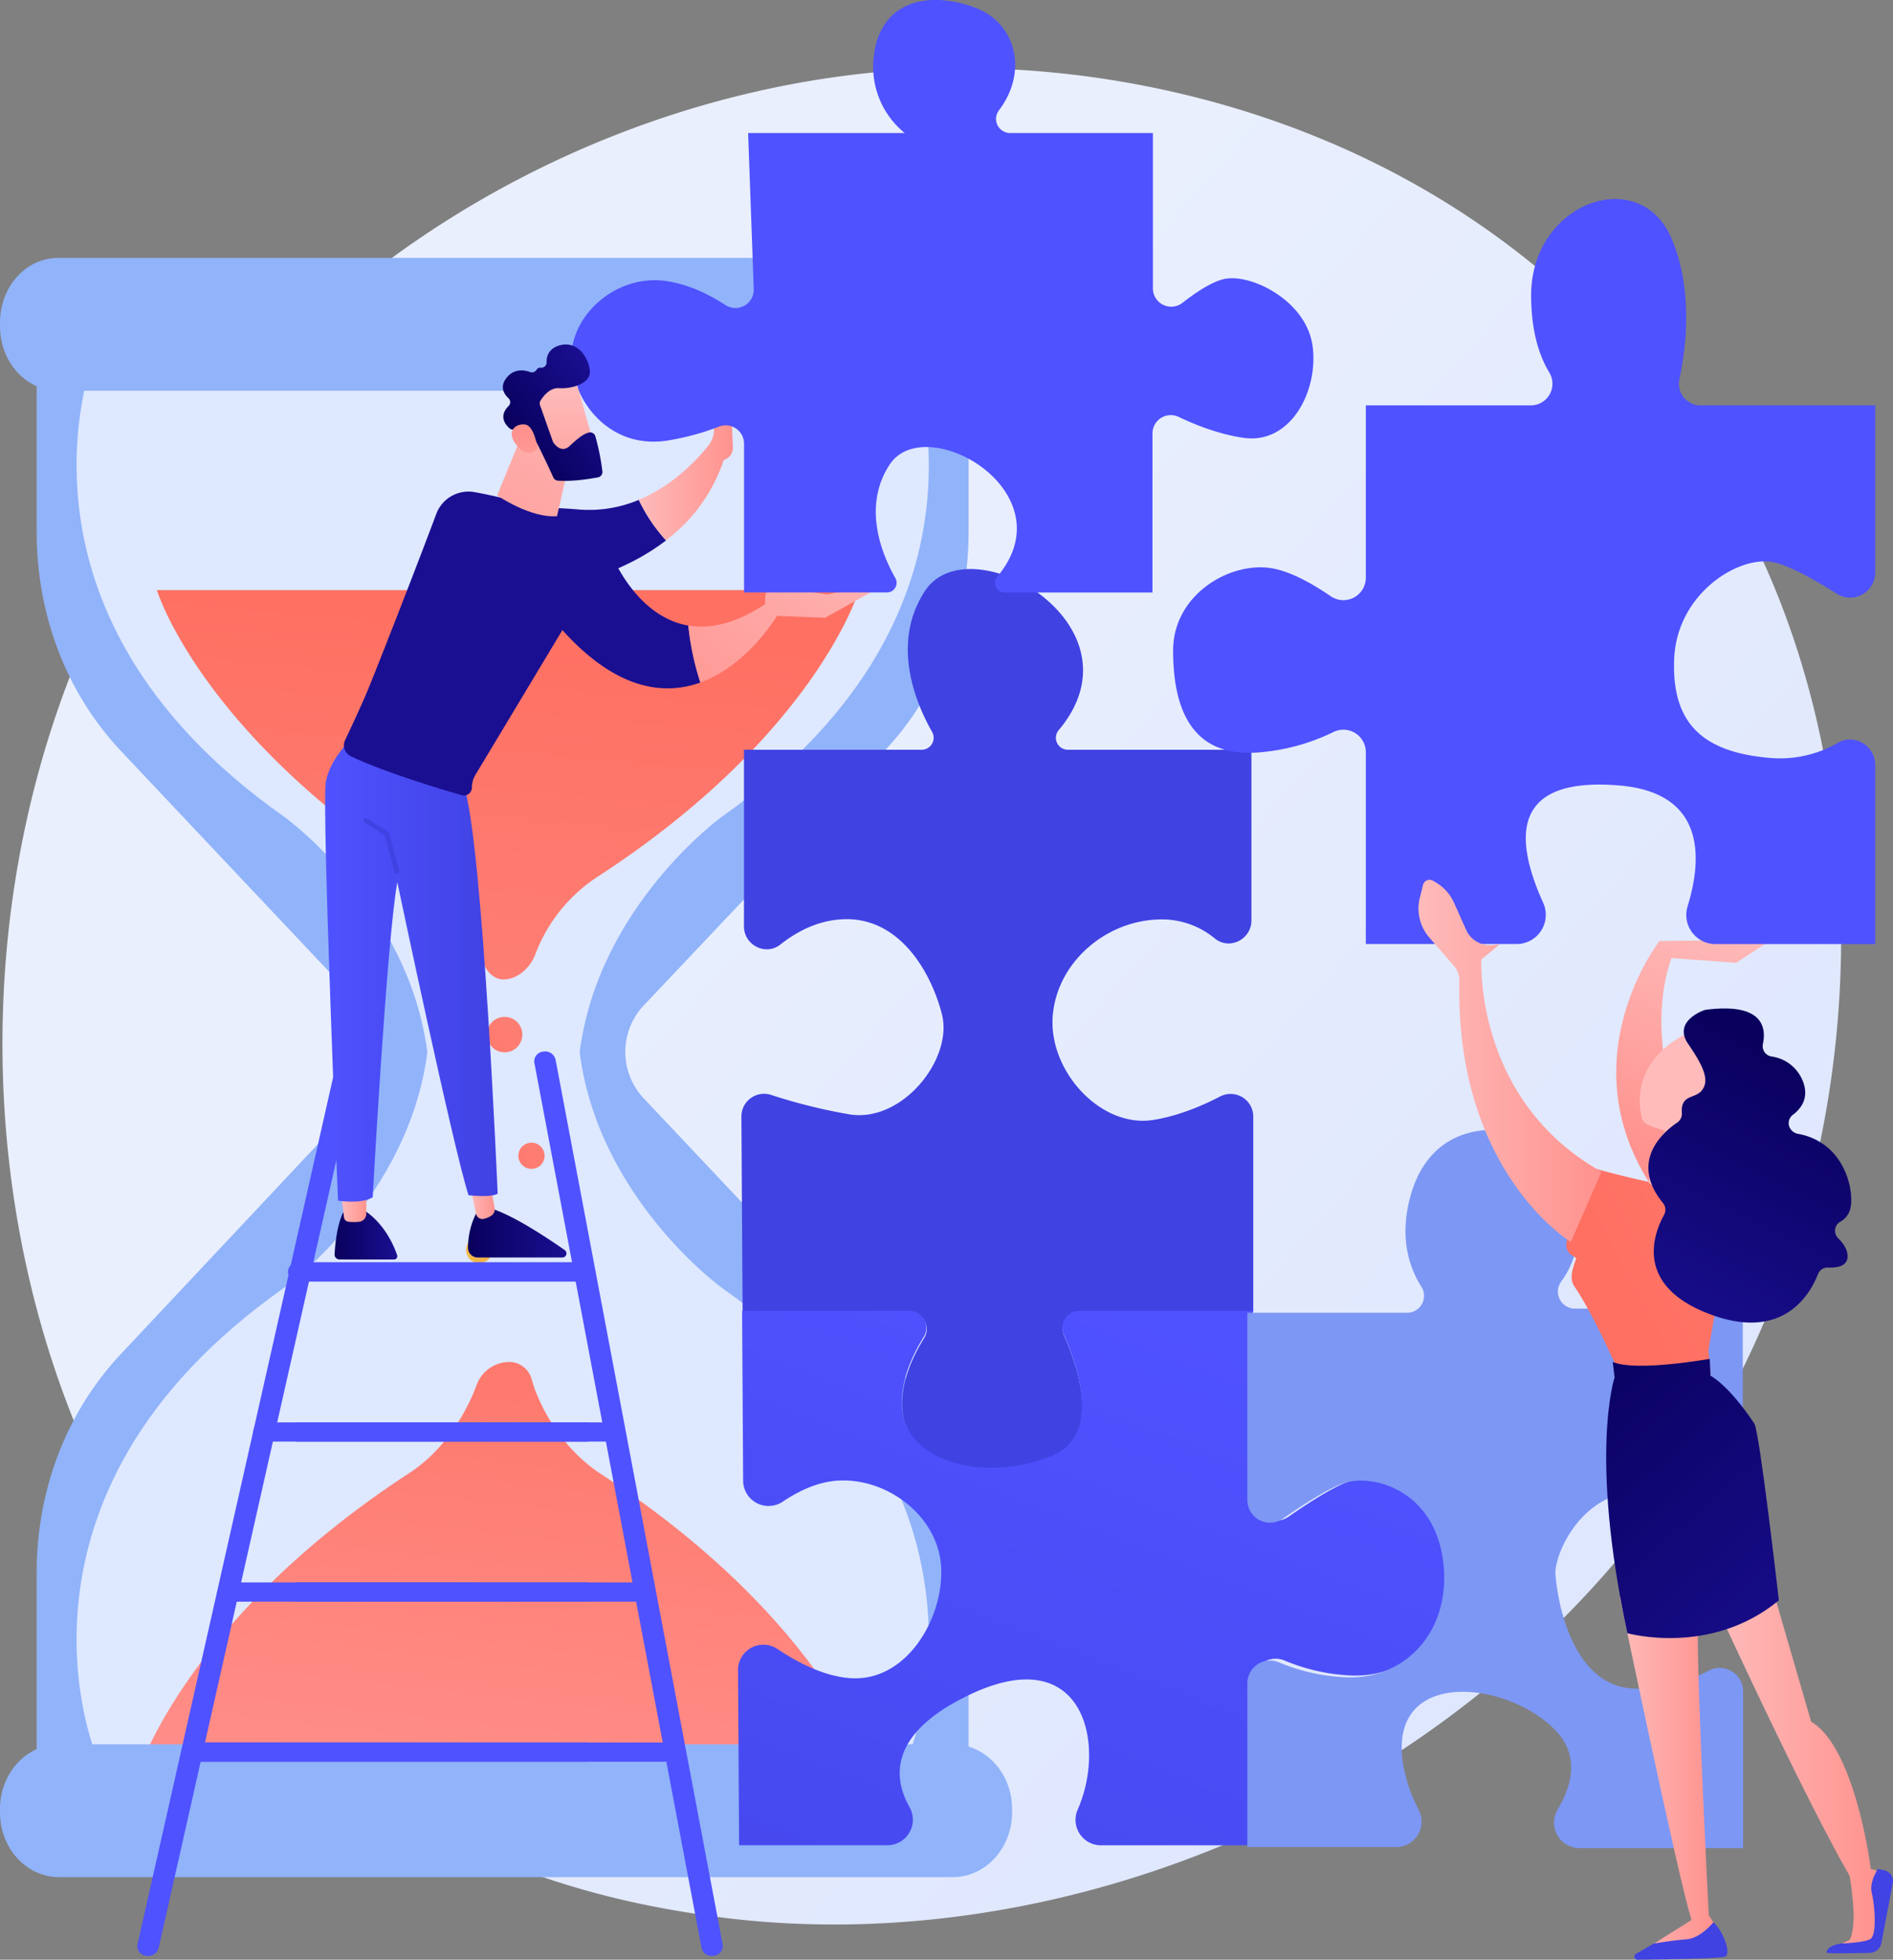 <svg xmlns="http://www.w3.org/2000/svg" xmlns:xlink="http://www.w3.org/1999/xlink" viewBox="0 0 826.69 855.66"><rect x="0" y="0" width="826.69" height="855.66" fill="#808080" stroke="none"/><defs><style>.cls-1{fill:url(#linear-gradient);}.cls-2{fill:#91b3fa;}.cls-3{fill:#fff;opacity:0.7;}.cls-4{fill:url(#linear-gradient-2);}.cls-5{fill:url(#linear-gradient-3);}.cls-6{fill:url(#linear-gradient-4);}.cls-7{fill:url(#linear-gradient-5);}.cls-8{fill:url(#linear-gradient-6);}.cls-9{fill:url(#linear-gradient-7);}.cls-10{fill:url(#linear-gradient-8);}.cls-11{fill:#7d97f4;}.cls-12{fill:url(#linear-gradient-9);}.cls-13{fill:url(#linear-gradient-10);}.cls-14{fill:url(#linear-gradient-11);}.cls-15{fill:url(#linear-gradient-12);}.cls-16{fill:url(#linear-gradient-13);}.cls-17{fill:url(#linear-gradient-14);}.cls-18{fill:url(#linear-gradient-15);}.cls-19{fill:url(#linear-gradient-16);}.cls-20{fill:url(#linear-gradient-17);}.cls-21{fill:url(#linear-gradient-18);}.cls-22{fill:url(#linear-gradient-19);}.cls-23{fill:url(#linear-gradient-20);}.cls-24{fill:url(#linear-gradient-21);}.cls-25{fill:url(#linear-gradient-22);}.cls-26{fill:url(#linear-gradient-23);}.cls-27{fill:url(#linear-gradient-24);}.cls-28{fill:url(#linear-gradient-25);}.cls-29{fill:url(#linear-gradient-26);}.cls-30{fill:url(#linear-gradient-27);}.cls-31{fill:url(#linear-gradient-28);}.cls-32{fill:url(#linear-gradient-29);}.cls-33{fill:url(#linear-gradient-30);}.cls-34{fill:url(#linear-gradient-31);}.cls-35{fill:url(#linear-gradient-32);}.cls-36{fill:url(#linear-gradient-33);}.cls-37{fill:url(#linear-gradient-34);}.cls-38{fill:url(#linear-gradient-35);}.cls-39{fill:url(#linear-gradient-36);}.cls-40{fill:url(#linear-gradient-37);}.cls-41{fill:url(#linear-gradient-38);}.cls-42{fill:url(#linear-gradient-39);}.cls-43{fill:url(#linear-gradient-40);}.cls-44{fill:url(#linear-gradient-41);}.cls-45{fill:url(#linear-gradient-42);}.cls-46{fill:url(#linear-gradient-43);}.cls-47{fill:url(#linear-gradient-44);}.cls-48{fill:url(#linear-gradient-45);}.cls-49{fill:url(#linear-gradient-46);}</style><linearGradient id="linear-gradient" x1="872.84" y1="851.26" x2="270.03" y2="323.81" gradientUnits="userSpaceOnUse"><stop offset="0" stop-color="#dae3fe"/><stop offset="1" stop-color="#e9effd"/></linearGradient><linearGradient id="linear-gradient-2" x1="220.62" y1="270.97" x2="186.62" y2="652.97" gradientUnits="userSpaceOnUse"><stop offset="0" stop-color="#fe7062"/><stop offset="1" stop-color="#ff928e"/></linearGradient><linearGradient id="linear-gradient-3" x1="249.76" y1="523.33" x2="215.76" y2="819.33" xlink:href="#linear-gradient-2"/><linearGradient id="linear-gradient-4" x1="171.76" y1="483.87" x2="308.48" y2="393.49" xlink:href="#linear-gradient-2"/><linearGradient id="linear-gradient-5" x1="196.1" y1="528.45" x2="297.37" y2="461.5" xlink:href="#linear-gradient-2"/><linearGradient id="linear-gradient-6" x1="173.21" y1="569.64" x2="274.49" y2="502.69" gradientUnits="userSpaceOnUse"><stop offset="0" stop-color="#fdf53f"/><stop offset="1" stop-color="#d93c65"/></linearGradient><linearGradient id="linear-gradient-7" x1="737.5" y1="-52.21" x2="638.49" y2="112.8" gradientUnits="userSpaceOnUse"><stop offset="0" stop-color="#4f52ff"/><stop offset="1" stop-color="#4042e2"/></linearGradient><linearGradient id="linear-gradient-8" x1="502.81" y1="572.78" x2="319.79" y2="1043.83" xlink:href="#linear-gradient-7"/><linearGradient id="linear-gradient-9" x1="757.28" y1="403.29" x2="723.82" y2="505.86" gradientUnits="userSpaceOnUse"><stop offset="0" stop-color="#febbba"/><stop offset="1" stop-color="#ff928e"/></linearGradient><linearGradient id="linear-gradient-10" x1="750.2" y1="767.75" x2="820.7" y2="767.75" xlink:href="#linear-gradient-9"/><linearGradient id="linear-gradient-11" x1="847.11" y1="610.09" x2="812.19" y2="837.04" xlink:href="#linear-gradient-7"/><linearGradient id="linear-gradient-12" x1="773.23" y1="598.72" x2="738.31" y2="825.67" xlink:href="#linear-gradient-7"/><linearGradient id="linear-gradient-13" x1="707.42" y1="773" x2="748.24" y2="773" xlink:href="#linear-gradient-9"/><linearGradient id="linear-gradient-14" x1="708.21" y1="562.61" x2="1042.21" y2="384.61" xlink:href="#linear-gradient-2"/><linearGradient id="linear-gradient-15" x1="671.37" y1="588.56" x2="802.3" y2="736.22" gradientUnits="userSpaceOnUse"><stop offset="0" stop-color="#09005d"/><stop offset="1" stop-color="#1a0f91"/></linearGradient><linearGradient id="linear-gradient-16" x1="719.79" y1="505.93" x2="744.78" y2="505.93" xlink:href="#linear-gradient-9"/><linearGradient id="linear-gradient-17" x1="759.5" y1="473.64" x2="941.35" y2="486.01" xlink:href="#linear-gradient-9"/><linearGradient id="linear-gradient-18" x1="789.39" y1="462.68" x2="725.38" y2="590.7" xlink:href="#linear-gradient-15"/><linearGradient id="linear-gradient-19" x1="805.03" y1="6.39" x2="1077.03" y2="-653.61" xlink:href="#linear-gradient-7"/><linearGradient id="linear-gradient-20" x1="619.47" y1="463.21" x2="699.39" y2="463.21" xlink:href="#linear-gradient-9"/><linearGradient id="linear-gradient-21" x1="292.11" y1="437" x2="376.11" y2="-610.1" xlink:href="#linear-gradient-7"/><linearGradient id="linear-gradient-22" x1="126.57" y1="423.72" x2="210.58" y2="-623.39" xlink:href="#linear-gradient-7"/><linearGradient id="linear-gradient-23" x1="202.96" y1="429.85" x2="286.97" y2="-617.26" xlink:href="#linear-gradient-7"/><linearGradient id="linear-gradient-24" x1="202.96" y1="429.85" x2="286.97" y2="-617.26" xlink:href="#linear-gradient-7"/><linearGradient id="linear-gradient-25" x1="208.53" y1="430.29" x2="292.54" y2="-616.81" xlink:href="#linear-gradient-7"/><linearGradient id="linear-gradient-26" x1="206.62" y1="430.14" x2="290.63" y2="-616.97" xlink:href="#linear-gradient-7"/><linearGradient id="linear-gradient-27" x1="214.1" y1="430.74" x2="298.11" y2="-616.37" xlink:href="#linear-gradient-7"/><linearGradient id="linear-gradient-28" x1="211.74" y1="430.55" x2="295.75" y2="-616.56" xlink:href="#linear-gradient-7"/><linearGradient id="linear-gradient-29" x1="197.28" y1="429.39" x2="281.28" y2="-617.71" xlink:href="#linear-gradient-7"/><linearGradient id="linear-gradient-30" x1="215.89" y1="430.89" x2="299.9" y2="-616.22" xlink:href="#linear-gradient-7"/><linearGradient id="linear-gradient-31" x1="345.27" y1="80.9" x2="290.27" y2="163.9" xlink:href="#linear-gradient-15"/><linearGradient id="linear-gradient-32" x1="-1396.97" y1="197.71" x2="-1355.89" y2="197.71" gradientTransform="translate(1675.96)" xlink:href="#linear-gradient-9"/><linearGradient id="linear-gradient-33" x1="-1529.85" y1="539.03" x2="-1502.45" y2="539.03" gradientTransform="translate(1675.96)" xlink:href="#linear-gradient-15"/><linearGradient id="linear-gradient-34" x1="-1527.07" y1="526.29" x2="-1515.96" y2="526.29" gradientTransform="translate(1675.96)" xlink:href="#linear-gradient-9"/><linearGradient id="linear-gradient-35" x1="-1471.58" y1="538.59" x2="-1428.58" y2="538.59" gradientTransform="translate(1675.96)" xlink:href="#linear-gradient-15"/><linearGradient id="linear-gradient-36" x1="-1470.92" y1="521.36" x2="-1459.87" y2="521.36" gradientTransform="translate(1675.96)" xlink:href="#linear-gradient-9"/><linearGradient id="linear-gradient-37" x1="-1533.98" y1="423.31" x2="-1458.63" y2="423.31" gradientTransform="translate(1675.96)" xlink:href="#linear-gradient-7"/><linearGradient id="linear-gradient-38" x1="175.52" y1="108.36" x2="168.02" y2="325.85" xlink:href="#linear-gradient-7"/><linearGradient id="linear-gradient-39" x1="238.01" y1="-267.84" x2="235.01" y2="-93.82" xlink:href="#linear-gradient-15"/><linearGradient id="linear-gradient-40" x1="-1303.96" y1="206.67" x2="-1392.71" y2="317.09" gradientTransform="translate(1675.96)" xlink:href="#linear-gradient-9"/><linearGradient id="linear-gradient-41" x1="-1287.13" y1="220.19" x2="-1375.89" y2="330.62" gradientTransform="translate(1675.96)" xlink:href="#linear-gradient-9"/><linearGradient id="linear-gradient-42" x1="-1403.81" y1="139.93" x2="-1489.77" y2="297.88" gradientTransform="translate(1675.96)" xlink:href="#linear-gradient-9"/><linearGradient id="linear-gradient-43" x1="450.44" y1="-18.99" x2="552.45" y2="-481.03" xlink:href="#linear-gradient-7"/><linearGradient id="linear-gradient-44" x1="-1633.13" y1="2875.92" x2="-1671.12" y2="2926.18" gradientTransform="translate(-79.22 -3122.42) rotate(-35.22)" xlink:href="#linear-gradient-9"/><linearGradient id="linear-gradient-45" x1="-1662.14" y1="2888.05" x2="-1616.76" y2="2888.05" gradientTransform="translate(-79.22 -3122.42) rotate(-35.22)" xlink:href="#linear-gradient-15"/><linearGradient id="linear-gradient-46" x1="-1688.77" y1="2915.72" x2="-1658.3" y2="2884.46" gradientTransform="translate(-79.22 -3122.42) rotate(-35.22)" xlink:href="#linear-gradient-9"/></defs><g id="Camada_2" data-name="Camada 2"><g id="Metaphor_illustration" data-name="Metaphor illustration"><path class="cls-1" d="M770.39,577.33C692.48,760.77,485,863.53,305,835.81c-29.28-4.51-109.56-17.95-180.64-81.33-136.84-122-166.1-363.66-55.72-533.94C149,96.6,293,26.35,429.82,29.86c29.47.76,142.43,5.42,241.71,87.28a372.3,372.3,0,0,1,75.72,85.92C815.31,309.5,821.16,457.78,770.39,577.33Z"/><path class="cls-2" d="M385.8,328.35c24.67-26,37.2-60.5,37.2-96.35V152.07L219.5,146,16,152.07V232c0,35.85,12.55,70.34,37.23,96.35L157.69,439.09a29.58,29.58,0,0,1-.3,40.72l-104,110.74C28.7,616.56,16,651.05,16,686.9v79.93l203.5,6.1,203.5-6.1V686.9c0-35.85-12.53-70.34-37.2-96.35L281.35,479.81a29.58,29.58,0,0,1-.31-40.72Z"/><path class="cls-3" d="M315.15,562.23s-53.91-39-62-102.78c8.12-63.78,62-102.78,62-102.78,130.24-91.52,81.56-204.58,81.56-204.58L219,146,42.17,152.09s-48.25,113.06,82,204.58c0,0,54.28,39,62.44,102.78-8.16,63.78-62.44,102.78-62.44,102.78-130.24,91.52-82,204.58-82,204.58L219,772.93l177.69-6.12S445.39,653.75,315.15,562.23Z"/><path class="cls-4" d="M181.73,381a70.82,70.82,0,0,1,28.37,35.43c.35,1,.68,2.95,1,3.9,1.19,3.76,4.68,7.33,8.62,7.33h.11c6.19,0,11.74-5.09,13.9-10.89a70,70,0,0,1,27.59-34.19c95.17-62,113.82-124.92,113.82-124.92H68.51S87.08,319.14,181.73,381Z"/><path class="cls-5" d="M262.67,643.76c-13.07-8.52-23.17-21.86-28.82-36.4-.67-1.72-1.28-3.89-1.81-5.56a10.14,10.14,0,0,0-9.44-7.12,15.23,15.23,0,0,0-14.39,9.9c-5.57,15-15.82,29.69-29.24,38.45C79,708.24,59.35,776.61,59.35,776.61H382S362.42,708.86,262.67,643.76Z"/><path class="cls-6" d="M228.11,451.73a7.73,7.73,0,1,1-7.73-7.73A7.73,7.73,0,0,1,228.11,451.73Z"/><path class="cls-7" d="M237.83,504.64a5.72,5.72,0,1,1-5.72-5.72A5.72,5.72,0,0,1,237.83,504.64Z"/><path class="cls-8" d="M215,545.83a5.72,5.72,0,1,1-5.72-5.72A5.72,5.72,0,0,1,215,545.83Z"/><path class="cls-2" d="M438,142.38c0,15.59-11.8,28.23-25.9,28.23H25.38C11.27,170.61,0,158,0,142.38v-1.54c0-15.59,11.27-28.23,25.38-28.23H412.1c14.1,0,25.9,12.64,25.9,28.23Z"/><path class="cls-2" d="M442,791.38c0,15.59-11.63,28.23-25.87,28.23H25.77C11.54,819.61,0,807,0,791.38v-1.54c0-15.59,11.54-28.23,25.77-28.23H416.13c14.24,0,25.87,12.64,25.87,28.23Z"/><path class="cls-9" d="M403.63,584.17c-5.25,8.39-10.8,20.42-9.46,32.46,2.43,21.87,36,31.6,65.4,19.44,21-8.68,12-37.2,5.14-52.8a7.45,7.45,0,0,1,6.86-10.4h75.74V487.56a9.9,9.9,0,0,0-14.48-8.8c-7.92,4.13-18.32,8.52-29.27,10.25-23.09,3.64-46.19-21.88-43.76-46.19s25.53-42.54,49.84-41.32a36.38,36.38,0,0,1,21,8.35c6.4,5.09,15.87.25,15.87-7.93V327.36H466.33a5.21,5.21,0,0,1-4-8.55c38.66-45.89-39-90.48-58.42-60.73-14.91,22.8-4.07,48.76,3.13,61.46a5.22,5.22,0,0,1-4.54,7.82h-77.6v77.13c0,8.18,9.46,13,15.88,7.92,6.69-5.27,15.3-10,25.45-10.91,25.52-2.43,40.11,21.87,45.11,41.32s-17.16,47.4-40.25,43.76a242.62,242.62,0,0,1-34.42-8.53,9.9,9.9,0,0,0-12.9,9.52l.53,85.3h73A7.43,7.43,0,0,1,403.63,584.17Z"/><path class="cls-10" d="M397.18,789c-7.44-13.26-8.66-32.28,26-48.92,50-24,60.19,21.17,47.44,50.09a11.1,11.1,0,0,0,10.2,15.54h66.33V734.26A9.94,9.94,0,0,1,560.89,725a84.26,84.26,0,0,0,29,6.55c26.55,1.21,46.76-20.66,42.73-51.05s-29.87-37.68-42.47-34c-6.58,1.9-18,9.2-27.43,15.74a9.91,9.91,0,0,1-15.56-8.15V572.35H471.43a7.45,7.45,0,0,0-6.86,10.4c6.85,15.59,15.86,44.12-5.15,52.8C430,647.71,396.46,638,394,616.1c-1.34-12,4.2-24.06,9.46-32.45a7.43,7.43,0,0,0-6.38-11.3h-73l.45,74.24a11.11,11.11,0,0,0,17.42,9c6.89-4.62,15.28-8.63,24.05-9.12,21.88-1.22,43.76,15.8,45,37.68s-14.65,49.83-39,48.61c-11.49-.57-23.25-6.58-32.46-12.75a11.06,11.06,0,0,0-17.23,9.26l.46,76.42h64.63A11.15,11.15,0,0,0,397.18,789Z"/><path class="cls-11" d="M619.57,790.21a66.35,66.35,0,0,1-6.79-19.86c-7-42.44,45.52-36.72,66.51-14.84,10.69,11.14,7.12,24.26,1,34.47a11.14,11.14,0,0,0,9.48,16.95h71.47V738.47a10.27,10.27,0,0,0-15.09-9,68.28,68.28,0,0,1-31.31,7.84c-28,0-34.65-37.68-35.56-49.83-.82-11,19.21-55.05,66.43-27.76a10.25,10.25,0,0,0,15.38-8.86V571.38H687.77a7.43,7.43,0,0,1-5.93-11.88c17-23.41,2.08-56.63-10.72-62.26-15.19-6.69-46.18-8.51-55.3,25.52-4.76,17.77-.37,30.73,4.91,39.06a7.41,7.41,0,0,1-6.28,11.38H544.72v81.73a9.91,9.91,0,0,0,15.56,8.15c9.42-6.54,20.85-13.84,27.43-15.74,12.6-3.65,38.44,3.64,42.47,34s-16.18,52.26-42.73,51a84.2,84.2,0,0,1-29-6.55,9.94,9.94,0,0,0-13.72,9.24v71.45h65A11.14,11.14,0,0,0,619.57,790.21Z"/><path class="cls-12" d="M724.7,410.88s-46.55,59.6,6.56,120.21l20-1.86s-38.44-61.71-21.32-110.91l28.29,2.06,15.64-10.19Z"/><path class="cls-13" d="M750.2,702.67s37.71,82.2,57.5,116.25c0,0,3.93,21.42,0,28.16l-3.35,1.49L820,848.1s1.39-28.82.31-30.43a4,4,0,0,0-3.26-1.5s-6.7-53.1-26.11-64.43l-18.81-64.8Z"/><path class="cls-14" d="M797.68,852.6c0,.38,12.2.21,18.84.09a5.29,5.29,0,0,0,5.07-4.17l5-26.36a4.74,4.74,0,0,0-3.6-5.5l-2.8-.64s-4,5.48-2.74,10.64,2.38,18.52-.8,20.08-12.32,1.83-12.32,1.83S797.88,849.21,797.68,852.6Z"/><path class="cls-15" d="M714.45,853.08a1.38,1.38,0,0,0,.7,2.58c11.11-.11,36-.46,38.24-1.38,2.86-1.19-1-11.46-5.15-14.94l-22.66,7.4Z"/><path class="cls-16" d="M707.42,697.43s24.37,117.9,31.26,140.9l-16.31,10.24s8.18-1.39,14.24-1.83,11.63-7.4,11.63-7.4l-2-3.12S740.18,719,741.67,705.65Z"/><path class="cls-17" d="M697.45,510.49c9.34,2.59,41,10.92,60.75,10.58l-12.13,68.46,1,11.16-39.55-.18s-11.13-25.85-19.92-38.75c-2.53-3.72-.65-8.16.79-12.43l-2-1.32a5.37,5.37,0,0,1-2.14-6.14l9.64-29.47A2.93,2.93,0,0,1,697.45,510.49Z"/><path class="cls-18" d="M704.31,594.67l.78,6.77s-11.18,33.47,5.59,111.65c0,0,36.31,10.29,66.16-14.33,0,0-8.42-73.79-10.72-77.23C754.66,604.41,747,600.69,747,600.69l-.34-7.39S714.77,599.07,704.31,594.67Z"/><path class="cls-19" d="M719.8,516c-.14-.18,8.25-25.35,8.25-25.35l12,1.09,4.7,28.55S725.93,524.11,719.8,516Z"/><path class="cls-20" d="M737.2,451c-.8.5-25.7,10.79-20.35,36.64a4.88,4.88,0,0,0,2.76,3.46,42.14,42.14,0,0,0,20.93,3.46c13-1.32,21.59-24.08,21.22-30.71S745.15,446,737.2,451Z"/><path class="cls-21" d="M744.78,440.92c-.66.09-14.39,4.87-7.58,14.83s9.37,15.81,6.14,20.18c-2.93,4-9.43,1.71-8.86,10a4.66,4.66,0,0,1-2,4.2c-6.13,4.15-21.08,16.91-6.27,35.11a4.63,4.63,0,0,1,.52,5.19c-4.33,7.78-13.44,30.57,19.54,43.21,32.59,12.49,44.36-8.81,47.65-17.33a4.53,4.53,0,0,1,4.49-2.87c3.59.17,8.66-.43,8.43-5.22-.14-2.9-2-5.51-4.1-7.6a4.54,4.54,0,0,1,.87-7.15,8.84,8.84,0,0,0,4.39-5.52c2-7.32-2-29.2-22.94-32.91a5,5,0,0,1-3.84-3.71.22.22,0,0,0,0-.08,4.54,4.54,0,0,1,1.69-4.46c3.34-2.46,7.64-7.4,4.15-15.34a17.18,17.18,0,0,0-13.44-10.16,4.57,4.57,0,0,1-3.74-5.46C771.38,448.82,770.08,437.61,744.78,440.92Z"/><path class="cls-22" d="M582.24,319.66a90.08,90.08,0,0,1-32.66,8.87c-30.05,2.4-37.27-20.44-37.27-44.49s24.05-38.47,42.08-36.07c8.64,1.15,18.65,6.79,26.74,12.36a9.8,9.8,0,0,0,15.34-8.09V177h72a9.45,9.45,0,0,0,8.19-14.24c-4.41-7.27-8-18-8-33.86,0-40.87,48.09-57.71,61.67-24,9,22.32,6.07,46.76,3.07,60.69A9.46,9.46,0,0,0,742.62,177H818.9V250a10.94,10.94,0,0,1-16.81,9.25c-9-5.77-19.72-11.88-27.11-13.65-15.07-3.61-42.65,13.22-43.85,42.08s13.22,40.88,42.08,43.28a50.24,50.24,0,0,0,29.46-6.67c7.23-4.13,16.23,1.35,16.23,9.68v78.24H749.14A12.73,12.73,0,0,1,737,395.67c6-19.44,8.82-49.49-29.9-52.72-47.47-3.95-45.81,23.33-33.15,51.32a12.72,12.72,0,0,1-11.64,17.91H596.47V328.41A9.81,9.81,0,0,0,582.24,319.66Z"/><path class="cls-23" d="M646.92,418.94s-3.37,61.33,52.47,92.68L686,542.28s-50.55-30.58-48.69-114a9.6,9.6,0,0,0-2.37-6.53L624.15,409.3a19.24,19.24,0,0,1-4.1-17.27l1.41-5.66a2.93,2.93,0,0,1,4.32-1.82l1.12.65a19.72,19.72,0,0,1,8.1,9L640.27,406a11.33,11.33,0,0,0,11.33,6.66l3.26-.28Z"/><path class="cls-24" d="M311,854.05a4.57,4.57,0,0,1-4.62-3.49L233.35,464a4.27,4.27,0,0,1,3.85-4.83,4.67,4.67,0,0,1,5.41,3.44l73,386.52a4.27,4.27,0,0,1-3.85,4.83A5.35,5.35,0,0,1,311,854.05Z"/><path class="cls-25" d="M64.65,854.05a5,5,0,0,1-.93-.08A4.24,4.24,0,0,1,60.05,849l86.07-381.5a4.7,4.7,0,0,1,5.53-3.28,4.24,4.24,0,0,1,3.68,4.94L69.25,850.69A4.6,4.6,0,0,1,64.65,854.05Z"/><path class="cls-26" d="M255.28,559.55H130.5a4.22,4.22,0,1,1,0-8.38H255.28a4.22,4.22,0,1,1,0,8.38Z"/><path class="cls-27" d="M253,559.55H132.76a4.2,4.2,0,1,1,0-8.38H253a4.2,4.2,0,1,1,0,8.38Z"/><path class="cls-28" d="M255.28,629.44H130.5a4.22,4.22,0,1,1,0-8.38H255.28a4.22,4.22,0,1,1,0,8.38Z"/><path class="cls-29" d="M266.61,629.44H115.33a4.22,4.22,0,1,1,0-8.38H266.61a4.22,4.22,0,1,1,0,8.38Z"/><path class="cls-30" d="M255.28,699.33H130.5a4.22,4.22,0,1,1,0-8.39H255.28a4.22,4.22,0,1,1,0,8.39Z"/><path class="cls-31" d="M281.06,699.33H100a4.22,4.22,0,1,1,0-8.39H281.06a4.22,4.22,0,1,1,0,8.39Z"/><path class="cls-32" d="M255.28,769.22H85.42a4.22,4.22,0,1,1,0-8.39H255.28a4.22,4.22,0,1,1,0,8.39Z"/><path class="cls-33" d="M292.74,769.22H85.42a4.22,4.22,0,1,1,0-8.39H292.74a4.22,4.22,0,1,1,0,8.39Z"/><path class="cls-34" d="M252.75,222.46c-42.05-3.5-53,5.21-53,5.21l20.21,31.9s41.32-.81,70.93-23.63A72.52,72.52,0,0,1,279,218.24,55.77,55.77,0,0,1,252.75,222.46Z"/><path class="cls-35" d="M318.61,160.72a1.29,1.29,0,0,0-2.45-.49l-5.37,11.45a11.89,11.89,0,0,0-1,7.1l1.88,6.67a11.46,11.46,0,0,1-2.35,9.15c-4.93,6.17-15.43,17.42-30.38,23.64a72.52,72.52,0,0,0,11.86,17.7,72.54,72.54,0,0,0,25.25-35.06,5.64,5.64,0,0,0,4-5.59Z"/><path class="cls-36" d="M149.92,529.37s-3,4.8-3.81,18.24a2.19,2.19,0,0,0,2.18,2.32H172.1a1.41,1.41,0,0,0,1.34-1.85c-1.4-4.13-5.62-14.2-15-20Z"/><path class="cls-37" d="M148.89,520.26l1.35,11.3a2.13,2.13,0,0,0,1.85,1.87,19,19,0,0,0,5,0,3.49,3.49,0,0,0,2.87-3.46V519Z"/><path class="cls-38" d="M208.85,528.12a33.27,33.27,0,0,0-4.46,16.82,4.2,4.2,0,0,0,4.23,4.11h37a1.77,1.77,0,0,0,1-3.22c-7-4.91-20.76-14.1-30.71-17.71Z"/><path class="cls-39" d="M205,515.93l2.87,14a2.88,2.88,0,0,0,3.41,2.26,10.53,10.53,0,0,0,3.25-1.36,3.31,3.31,0,0,0,1.47-3.37l-3-16.9Z"/><path class="cls-40" d="M154.17,322s-10,8.8-11.87,19.4,5.32,182.83,5.32,182.83,10,1.66,15.14-1.46c0,0,6.11-111.78,10.75-137.61,0,0,24.35,115.79,31.1,136.71,0,0,9.62,1.17,12.73-.66,0,0-6.38-150.09-14.4-176.77Z"/><path class="cls-41" d="M173.22,381.49a1.05,1.05,0,0,1-1-.8l-4.14-15.87-8.82-5.66a1.06,1.06,0,0,1,1.14-1.79l9.17,5.89a1,1,0,0,1,.46.62l4.24,16.28a1,1,0,0,1-.76,1.29A.84.84,0,0,1,173.22,381.49Z"/><path class="cls-42" d="M266.6,241c-14.81-15.95-43-23.16-59.34-26.12a15,15,0,0,0-16.73,9.5c-7.35,19.75-27.34,71.14-31.21,80-3.18,7.24-6.49,14.32-8.6,18.75a5.3,5.3,0,0,0,2.48,7.07c13.73,6.62,38.45,14.12,48.47,17a3.44,3.44,0,0,0,4.4-3.31,10.76,10.76,0,0,1,1.53-5.53l38-63.24c23.66,26.23,44.37,28.62,60.29,22.88a119.42,119.42,0,0,1-5.27-24.85C277.06,269.08,266.6,241,266.6,241Z"/><path class="cls-43" d="M339.43,268.71l-4.24-5.66c-13.74,9.43-25.22,11.67-34.62,10.06A119.42,119.42,0,0,0,305.84,298C326.8,290.4,339.43,268.71,339.43,268.71Z"/><path class="cls-44" d="M336.44,268.81l23.9.93,22-12.29c-3.16-2-21,2.07-21,2.07s-18.68-2.83-23.73-2.83c-4.2,0-3.6,6-3.28,8.07.07.42.12.67.12.67Z"/><path class="cls-45" d="M229.72,185.53l-12.61,30.78s14.49,10,26.15,9.07l6.29-27.67Z"/><path class="cls-46" d="M391,252.4c-5.8-10.22-14.53-31.12-2.53-49.48,15.67-23.95,78.17,12,47,48.9a4.2,4.2,0,0,0,3.24,6.88H503.3V189.22a8,8,0,0,1,11.42-7.2c7.46,3.57,17.77,7.64,28.41,9.16,20.55,2.93,32.75-20.55,30.08-40.12S547,119.74,535.3,121.7c-5.45.91-12.7,5.67-18.9,10.52A8,8,0,0,1,503.48,126V58.09H441.15a6.17,6.17,0,0,1-4.9-9.92c13-17.12,7.29-38.39-10.55-44.88-21.53-7.83-41.1-2-44,20.55a37.26,37.26,0,0,0,13.41,34.25H326.71l2.46,68.16a8,8,0,0,1-12.36,6.95c-6.95-4.54-16.13-9.16-26.16-10.52-21.52-2.94-41.1,14.68-41.1,33.27s16.64,41.1,43.06,36.21A110.93,110.93,0,0,0,314,186.27a8,8,0,0,1,10.93,7.41v65h62.48A4.21,4.21,0,0,0,391,252.4Z"/><path class="cls-47" d="M251,164.55c.28.41,9.12,32.33,9.12,32.33l-18.33,4.66-12.87-29S246.19,157.7,251,164.55Z"/><path class="cls-48" d="M235.85,176.94l5.58,15.8a2.29,2.29,0,0,0,.29.56c.76,1.08,3.63,4.59,7.05,1.43,3.09-2.87,6-5.44,8.61-5.91A2.34,2.34,0,0,1,260,190.5a100.89,100.89,0,0,1,3.08,15.4,2.34,2.34,0,0,1-1.9,2.52c-3.58.68-11.17,1.9-17.51,1.45a2.34,2.34,0,0,1-2-1.36c-1.74-3.81-7.1-15.39-9.09-18.39-1.86-2.81-6.44-2.73-8.36-2.56a2.33,2.33,0,0,1-1.73-.57c-1.68-1.47-4.88-5.23-.38-9.73a2.34,2.34,0,0,0-.05-3.37c-1.93-1.82-4-5-.78-9s7.59-3.41,10.23-2.45a2.33,2.33,0,0,0,2.82-1,1.86,1.86,0,0,1,1.91-.89,2.3,2.3,0,0,0,2.46-2.36c-.05-2.6.89-5.89,5.4-7.3,8-2.49,13,5.25,13.49,11s-8.34,8-13.53,7.59c-3.95-.29-6.89,3.62-8.06,5.52A2.31,2.31,0,0,0,235.85,176.94Z"/><path class="cls-49" d="M234.74,195.85s-1.29-10-5.46-10.51-8.23,2.94-4.08,8.56C230.35,200.9,234.74,195.85,234.74,195.85Z"/></g></g></svg>